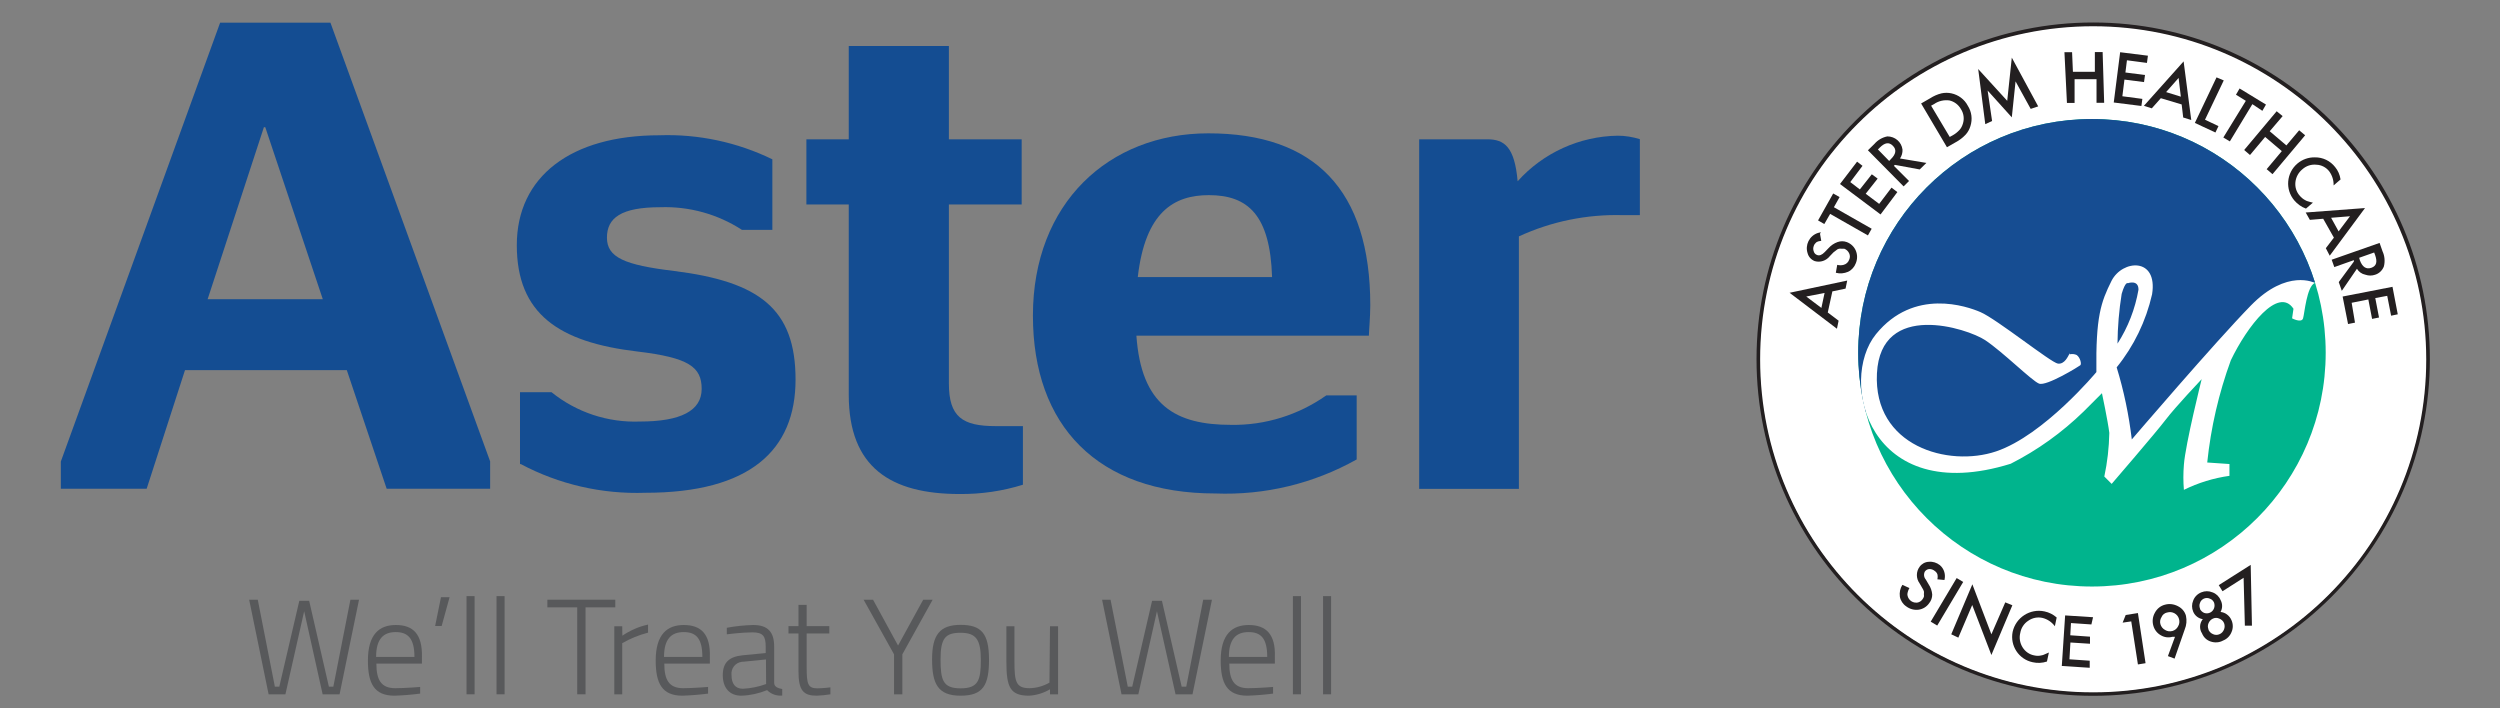 <?xml version="1.0" encoding="utf-8"?>
<!-- Generator: Adobe Illustrator 24.0.2, SVG Export Plug-In . SVG Version: 6.00 Build 0)  -->
<svg version="1.1" id="Layer_1" xmlns="http://www.w3.org/2000/svg" xmlns:xlink="http://www.w3.org/1999/xlink" x="0px" y="0px"
	 viewBox="0 0 180 50.99" style="enable-background:new 0 0 180 50.99;" xml:space="preserve">
<rect x="0" y="0" width="180" height="50.99" fill="#808080" stroke="none"/>
<style type="text/css">
	.st0{fill:#EF8B22;}
	.st1{fill:#231F20;}
	.st2{fill:#26A3DD;}
	.st3{fill:#BD2A33;}
	.st4{fill:#303030;}
	.st5{fill:#79858B;}
	.st6{fill:#254279;}
	.st7{fill:#25427A;}
	.st8{fill:#244178;}
	.st9{fill:#A72233;}
	.st10{fill:#79858A;}
	.st11{fill:#144D92;}
	.st12{fill:#58595B;}
	.st13{fill:#FFFFFF;}
	.st14{clip-path:url(#SVGID_2_);}
	.st15{fill:#00AC8D;}
	.st16{fill:#223F99;}
	.st17{fill-rule:evenodd;clip-rule:evenodd;fill:#FFFFFF;}
	.st18{clip-path:url(#SVGID_4_);}
	.st19{fill:#00B48D;}
	.st20{fill:#164D92;}
</style>
<g>
	<path class="st11" d="M4.38,33.23L15.85,1.63h7.94l11.5,31.59v1.97h-7.45l-2.87-8.54H13.32l-2.76,8.54H4.38V33.23z M14.95,21.54
		h8.29L19.1,9.16H19L14.95,21.54z"/>
	<path class="st11" d="M37.44,33.42v-5.18h2.27c1.8,1.45,4.06,2.2,6.37,2.11c2.92,0,4.44-0.77,4.44-2.35s-0.93-2.25-4.62-2.69
		c-5.68-0.67-8.69-2.72-8.69-7.66s3.9-7.91,10.26-7.91c2.81-0.1,5.61,0.5,8.14,1.73v5.08h-2.19c-1.74-1.13-3.79-1.7-5.87-1.63
		c-2.82,0-3.85,0.76-3.85,2.19s1.27,1.97,4.83,2.4c6.17,0.77,8.75,2.74,8.75,7.82S54,35.48,46.47,35.48
		c-3.12,0.11-6.22-0.6-8.98-2.07"/>
	<path class="st11" d="M58.06,10.03h3.05V3.31h7.21v6.72h5.24v4.69h-5.24v12.9c0,2.4,0.98,3.06,3.36,3.06h1.97v4.22
		c-1.47,0.46-3,0.68-4.54,0.67c-4.98,0-8-1.91-8-7.15V14.72h-3.05V10.03z"/>
	<path class="st11" d="M81.82,24.16c0.35,5.03,2.81,6.43,6.82,6.43c2.45,0.04,4.85-0.71,6.85-2.12h2.19v4.61
		c-3.1,1.74-6.62,2.59-10.18,2.45c-8.49,0-13.13-4.89-13.13-12.8C74.37,14.62,79.84,9.6,87,9.6c7.66,0,11.66,4.08,11.66,12.38
		c0,0.86-0.1,1.91-0.1,2.19H81.82z M81.92,19.95h9.67c-0.14-4.46-1.73-5.9-4.55-5.9C84.53,14.05,82.46,15.25,81.92,19.95"/>
	<path class="st11" d="M109.36,17.02V35.2h-7.18V10.03h4.9c1.23,0,1.97,0.53,2.19,3.02c1.84-2.05,4.46-3.24,7.21-3.28
		c0.54,0,1.07,0.09,1.59,0.25v5.47h-1.24C114.26,15.42,111.7,15.94,109.36,17.02"/>
	<polygon class="st12" points="24,49.44 23.68,49.44 22.26,43.26 21.55,43.26 20.11,49.44 19.79,49.44 18.56,43.18 17.94,43.18 
		19.34,49.99 20.55,49.99 21.9,44.01 23.23,49.99 24.45,49.99 25.85,43.18 25.23,43.18 	"/>
	<path class="st12" d="M28.5,45c-1.19,0-2.01,0.67-2.01,2.56c0,1.63,0.44,2.52,1.89,2.53c0.63-0.02,1.25-0.07,1.87-0.15v-0.48
		c0,0-1.09,0.09-1.79,0.09c-1.03,0-1.36-0.61-1.36-1.77h3.28v-0.46C30.42,45.67,29.76,45,28.5,45z M27.08,47.3
		c0-1.3,0.53-1.79,1.41-1.79c0.89,0,1.35,0.47,1.35,1.79H27.08z"/>
	<polygon class="st12" points="31.33,45.07 31.8,45.07 32.37,43 31.75,43 	"/>
	<rect x="33.59" y="42.92" class="st12" width="0.58" height="7.07"/>
	<rect x="35.75" y="42.92" class="st12" width="0.58" height="7.07"/>
	<polygon class="st12" points="44.3,43.18 39.41,43.18 39.41,43.73 41.56,43.73 41.56,49.99 42.16,49.99 42.16,43.73 44.3,43.73 	
		"/>
	<path class="st12" d="M44.8,45.09h-0.57v4.9h0.57v-3.68c0.58-0.34,1.21-0.59,1.86-0.76v-0.58c-0.66,0.14-1.29,0.42-1.85,0.8
		L44.8,45.09z"/>
	<path class="st12" d="M49.23,45c-1.19,0-2.02,0.67-2.02,2.56c0,1.63,0.45,2.52,1.9,2.53c0.63-0.02,1.25-0.07,1.87-0.15v-0.48
		c0,0-1.09,0.09-1.79,0.09c-1.03,0-1.36-0.61-1.36-1.77h3.28V47.3C51.16,45.67,50.49,45,49.23,45z M47.81,47.3
		c0-1.3,0.53-1.79,1.42-1.79c0.9,0,1.34,0.47,1.34,1.79H47.81z"/>
	<path class="st12" d="M55.74,49.17v-2.62c0-1.04-0.45-1.55-1.51-1.55c-0.64,0.02-1.28,0.08-1.9,0.2v0.47c0,0,1.09-0.14,1.85-0.14
		s0.95,0.28,0.95,1.03v0.46l-1.66,0.16c-0.98,0.1-1.43,0.53-1.43,1.43c0,0.91,0.48,1.48,1.34,1.48c0.64-0.02,1.26-0.16,1.85-0.4
		c0.29,0.29,0.69,0.43,1.09,0.39v-0.47C56.04,49.56,55.74,49.46,55.74,49.17z M55.16,49.25c-0.54,0.2-1.1,0.31-1.67,0.34
		c-0.55,0-0.82-0.36-0.82-0.98c-0.06-0.47,0.27-0.9,0.74-0.96c0.05-0.01,0.1-0.01,0.15-0.01l1.59-0.16L55.16,49.25z"/>
	<path class="st12" d="M58.86,49.56c-0.7,0-0.78-0.31-0.78-1.53v-2.42h1.63v-0.53h-1.63v-1.53h-0.59v1.53h-0.72v0.53h0.72v2.71
		c0,1.4,0.35,1.77,1.32,1.77c0.33-0.01,0.66-0.05,0.98-0.1v-0.5C59.8,49.5,59.14,49.56,58.86,49.56z"/>
	<polygon class="st12" points="66.47,43.18 64.66,46.48 62.86,43.18 62.18,43.18 64.37,47.11 64.37,49.99 64.97,49.99 64.97,47.11 
		67.15,43.18 	"/>
	<path class="st12" d="M69.16,44.99c-1.51,0-2.05,0.74-2.05,2.48s0.4,2.62,2.05,2.62c1.64,0,2.05-0.77,2.05-2.62
		C71.2,45.62,70.67,44.99,69.16,44.99z M69.16,49.56c-1.27,0-1.44-0.59-1.44-2.09c0-1.5,0.33-1.91,1.44-1.91
		c1.12,0,1.46,0.49,1.46,1.96S70.43,49.56,69.16,49.56z"/>
	<path class="st12" d="M75.56,49.15c-0.44,0.25-0.93,0.39-1.43,0.4c-0.98,0-1.09-0.46-1.09-1.91v-2.55h-0.58v2.56
		c0,1.83,0.27,2.44,1.63,2.44c0.53-0.03,1.05-0.19,1.51-0.46v0.36h0.58v-4.9h-0.58L75.56,49.15z"/>
	<polygon class="st12" points="85.41,49.44 85.08,49.44 83.66,43.26 82.95,43.26 81.52,49.44 81.2,49.44 79.96,43.18 79.35,43.18 
		80.75,49.99 81.96,49.99 83.3,44.01 84.64,49.99 85.86,49.99 87.26,43.18 86.63,43.18 	"/>
	<path class="st12" d="M89.91,45c-1.19,0-2.02,0.67-2.02,2.56c0,1.63,0.45,2.52,1.9,2.53c0.63-0.02,1.25-0.07,1.87-0.15v-0.48
		c0,0-1.09,0.09-1.79,0.09c-1.03,0-1.36-0.61-1.36-1.77h3.28V47.3C91.85,45.67,91.16,45,89.91,45z M88.48,47.3
		c0-1.3,0.53-1.79,1.42-1.79c0.9,0,1.34,0.47,1.34,1.79H88.48z"/>
	<rect x="93.09" y="42.92" class="st12" width="0.58" height="7.07"/>
	<rect x="95.26" y="42.92" class="st12" width="0.58" height="7.07"/>
	<path class="st13" d="M174.72,25.86c0,13.26-10.75,24.01-24.01,24.01c-13.26,0-24.01-10.75-24.01-24.01
		c0-13.26,10.75-24.01,24.01-24.01C163.97,1.85,174.72,12.6,174.72,25.86L174.72,25.86z"/>
	<g>
		<defs>
			<path id="SVGID_1_" d="M167.45,25.4c0,9.29-7.53,16.83-16.83,16.83c-9.29,0-16.83-7.53-16.83-16.83s7.53-16.83,16.83-16.83
				c0,0,0.01,0,0.01,0c9.29,0,16.82,7.53,16.82,16.82C167.45,25.39,167.45,25.4,167.45,25.4z"/>
		</defs>
		<clipPath id="SVGID_2_">
			<use xlink:href="#SVGID_1_"  style="overflow:visible;"/>
		</clipPath>
		<g class="st14">
			<path class="st15" d="M133.03,25.36c0-9.72,7.88-17.6,17.6-17.6c9.72,0,17.6,7.88,17.6,17.6c0,9.71-7.87,17.59-17.58,17.6
				c-9.72,0.01-17.6-7.87-17.61-17.58C133.03,25.36,133.03,25.36,133.03,25.36z"/>
			<path class="st16" d="M132.87,25.09c-0.01-9.71,7.86-17.58,17.56-17.58c0.01,0,0.01,0,0.02,0c8.04,0,15.13,4.92,17.23,12.27
				c-0.35,0.29-0.77,0.49-1.23,0.58c-1.35,0-3.22,1.71-3.22,1.71l-3.55,3.97l-6.3,6.39c0,0-0.58,0.12-0.65-0.95
				c-0.07-1.07-0.9-4.87-0.9-4.87c-0.35,0.9-0.87,1.72-1.53,2.43c-1.16,1.27-6.39,4.22-9.61,4.48c-1.79,0.2-3.59-0.41-4.89-1.65
				c-0.66-1.21-1.46-2.33-2.39-3.35C133.05,27.41,132.85,26.26,132.87,25.09z"/>
		</g>
	</g>
	<path class="st17" d="M153.21,20.39c0,0-0.18-0.16-0.45,0.77c-0.19,1.18-0.29,2.38-0.3,3.58c0.76-1.18,1.27-2.5,1.51-3.88
		C153.98,20.11,153.21,20.39,153.21,20.39z M149.02,25.46c0,0.02,0,0.04,0,0.05c0.17-0.04,0.35-0.02,0.5,0.05
		c0.26,0.18,0.37,0.66,0.26,0.74c-0.11,0.09-2.44,1.53-2.97,1.32c-0.53-0.21-2.6-2.28-3.88-3.13s-7.52-2.87-7.79,2.39
		c-0.27,5.25,5.14,6.78,8.58,5.62c3.44-1.16,7.22-5.71,7.22-5.71c-0.05-3.97,0.32-5.03,1.09-6.57c0.78-1.53,3.35-1.72,2.92,0.97
		c-0.44,1.93-1.31,3.73-2.55,5.26c0.52,1.69,0.88,3.43,1.09,5.19c0,0,5.97-6.98,8.58-9.65s4.6-1.62,4.6-1.62
		c-0.59,0.26-0.74,2.19-0.85,2.55c-0.11,0.36-0.79,0-0.79,0l0.1-0.69c-1.09-1.64-3.34,1.27-4.51,3.71c-0.87,2.38-1.44,4.85-1.7,7.36
		l1.6,0.11v0.85c-1.14,0.16-2.25,0.5-3.28,1.01c-0.05-0.6-0.05-1.2,0-1.81c0.11-1.49,1.28-6.16,1.28-6.16s-1.91,2.02-2.6,2.93
		s-3.88,4.61-3.88,4.61l-0.53-0.53c0.22-1.03,0.34-2.08,0.36-3.14c-0.1-0.84-0.53-2.86-0.53-2.86l-1.32,1.32
		c-1.55,1.51-3.32,2.78-5.25,3.76c-10.24,3.18-12.43-5.97-9.7-9.33s6.57-2,7.52-1.59c1.17,0.5,5.09,3.65,5.58,3.71
		s0.73-0.54,0.82-0.69c0.09-0.15-0.02-0.02,0.02-0.05V25.46z"/>
	<path class="st13" d="M174.72,25.86c0,13.26-10.75,24.01-24.01,24.01c-13.26,0-24.01-10.75-24.01-24.01
		c0-13.26,10.75-24.01,24.01-24.01C163.97,1.85,174.72,12.6,174.72,25.86L174.72,25.86z"/>
	<g>
		<defs>
			<path id="SVGID_3_" d="M167.45,25.4c0,9.29-7.53,16.83-16.83,16.83c-9.29,0-16.83-7.53-16.83-16.83s7.53-16.83,16.83-16.83
				c0,0,0.01,0,0.01,0c9.29,0,16.82,7.53,16.82,16.82C167.45,25.39,167.45,25.4,167.45,25.4z"/>
		</defs>
		<clipPath id="SVGID_4_">
			<use xlink:href="#SVGID_3_"  style="overflow:visible;"/>
		</clipPath>
		<g class="st18">
			<path class="st19" d="M133.03,25.36c0-9.72,7.88-17.6,17.6-17.6c9.72,0,17.6,7.88,17.6,17.6c0,9.71-7.87,17.59-17.58,17.6
				c-9.72,0.01-17.6-7.87-17.61-17.58C133.03,25.36,133.03,25.36,133.03,25.36z"/>
			<path class="st20" d="M132.87,25.09c-0.01-9.71,7.86-17.58,17.56-17.58c0.01,0,0.01,0,0.02,0c8.04,0,15.13,4.92,17.23,12.27
				c-0.35,0.29-0.77,0.49-1.23,0.58c-1.35,0-3.22,1.71-3.22,1.71l-3.55,3.97l-6.3,6.39c0,0-0.58,0.12-0.65-0.95
				c-0.07-1.07-0.9-4.87-0.9-4.87c-0.35,0.9-0.87,1.72-1.53,2.43c-1.16,1.27-6.39,4.22-9.61,4.48c-1.79,0.2-3.59-0.41-4.89-1.65
				c-0.66-1.21-1.46-2.33-2.39-3.35C133.05,27.41,132.85,26.26,132.87,25.09z"/>
		</g>
	</g>
	<path class="st17" d="M153.21,20.39c0,0-0.18-0.16-0.45,0.77c-0.19,1.18-0.29,2.38-0.3,3.58c0.76-1.18,1.27-2.5,1.51-3.88
		C153.98,20.11,153.21,20.39,153.21,20.39z M149.02,25.46c0,0.02,0,0.04,0,0.05c0.17-0.04,0.35-0.02,0.5,0.05
		c0.26,0.18,0.37,0.66,0.26,0.74c-0.11,0.09-2.44,1.53-2.97,1.32c-0.53-0.21-2.6-2.28-3.88-3.13s-7.52-2.87-7.79,2.39
		c-0.27,5.25,5.14,6.78,8.58,5.62c3.44-1.16,7.22-5.71,7.22-5.71c-0.05-3.97,0.32-5.03,1.09-6.57c0.78-1.53,3.35-1.72,2.92,0.97
		c-0.44,1.93-1.31,3.73-2.55,5.26c0.52,1.69,0.88,3.43,1.09,5.19c0,0,5.97-6.98,8.58-9.65s4.6-1.62,4.6-1.62
		c-0.59,0.26-0.74,2.19-0.85,2.55c-0.11,0.36-0.79,0-0.79,0l0.1-0.69c-1.09-1.64-3.34,1.27-4.51,3.71c-0.87,2.38-1.44,4.85-1.7,7.36
		l1.6,0.11v0.85c-1.14,0.16-2.25,0.5-3.28,1.01c-0.05-0.6-0.05-1.2,0-1.81c0.11-1.49,1.28-6.16,1.28-6.16s-1.91,2.02-2.6,2.93
		s-3.88,4.61-3.88,4.61l-0.53-0.53c0.22-1.03,0.34-2.08,0.36-3.14c-0.1-0.84-0.53-2.86-0.53-2.86l-1.32,1.32
		c-1.55,1.51-3.32,2.78-5.25,3.76c-10.24,3.18-12.43-5.97-9.7-9.33s6.57-2,7.52-1.59c1.17,0.5,5.09,3.65,5.58,3.71
		s0.73-0.54,0.82-0.69c0.09-0.15-0.02-0.02,0.02-0.05V25.46z"/>
	<path class="st1" d="M140,41.76l-0.51-0.05c0.03-0.12,0.03-0.25,0-0.37c-0.04-0.1-0.11-0.18-0.2-0.24
		c-0.11-0.09-0.24-0.13-0.38-0.13c-0.13,0.01-0.24,0.07-0.32,0.18c-0.1,0.19-0.07,0.42,0.07,0.58l0.2,0.34
		c0.15,0.22,0.24,0.48,0.26,0.74c0,0.23-0.08,0.45-0.22,0.62c-0.18,0.26-0.46,0.43-0.77,0.47c-0.31,0.04-0.63-0.05-0.88-0.24
		c-0.24-0.16-0.41-0.42-0.46-0.7c-0.04-0.3,0.02-0.6,0.18-0.85l0.51,0.23c-0.08,0.13-0.13,0.28-0.15,0.44
		c0.01,0.34,0.3,0.62,0.64,0.61c0.02,0,0.04,0,0.06,0c0.16-0.02,0.3-0.11,0.39-0.24c0.04-0.05,0.07-0.11,0.1-0.18
		c0.01-0.06,0.01-0.12,0-0.19c0.01-0.07,0.01-0.14,0-0.21c-0.03-0.08-0.07-0.17-0.12-0.24l-0.19-0.33c-0.26-0.35-0.26-0.84,0-1.19
		c0.15-0.21,0.39-0.35,0.66-0.36c0.29-0.03,0.57,0.06,0.8,0.24C139.98,40.95,140.1,41.37,140,41.76z"/>
	<path class="st1" d="M141.35,41.9l-1.87,3.14l-0.47-0.28l1.87-3.14L141.35,41.9z"/>
	<path class="st1" d="M140.49,45.67l1.52-3.6l1.37,3.6l1-2.3l0.51,0.21l-1.51,3.58l-1.38-3.6l-1,2.35L140.49,45.67z"/>
	<path class="st1" d="M148.08,44.46l-0.13,0.63c-0.22-0.3-0.53-0.51-0.89-0.6c-0.35-0.08-0.72-0.01-1.02,0.2
		c-0.31,0.2-0.52,0.52-0.58,0.88c-0.09,0.35-0.03,0.72,0.16,1.03c0.19,0.31,0.5,0.53,0.85,0.59c0.17,0.04,0.34,0.04,0.5,0
		c0.09-0.01,0.17-0.04,0.25-0.08l0.3-0.13l-0.14,0.65c-0.33,0.11-0.69,0.13-1.03,0.05c-1-0.21-1.64-1.19-1.44-2.19
		c0.23-1.03,1.25-1.69,2.29-1.47C147.53,44.09,147.83,44.24,148.08,44.46z"/>
	<path class="st1" d="M150.58,44.96l-1.47-0.1l-0.05,0.88l1.42,0.1v0.51l-1.41-0.09L149,47.47l1.46,0.1v0.51l-2.01-0.13l0.24-3.64
		l2.01,0.13L150.58,44.96z"/>
	<path class="st1" d="M153.45,44.74l-0.62,0.09l0.22-0.55l0.88-0.14l0.55,3.61l-0.55,0.09L153.45,44.74z"/>
	<path class="st1" d="M156.57,47.42l-0.48-0.18l0.51-1.39h-0.11h-0.08c-0.28,0.08-0.58,0.04-0.83-0.11
		c-0.27-0.15-0.46-0.4-0.54-0.69c-0.09-0.31-0.05-0.65,0.11-0.93c0.15-0.29,0.41-0.5,0.72-0.58c0.31-0.09,0.64-0.05,0.93,0.1
		c0.29,0.14,0.51,0.39,0.59,0.7c0.07,0.33,0.04,0.67-0.09,0.98L156.57,47.42z M155.55,44.94c0.05,0.18,0.17,0.33,0.34,0.42
		c0.16,0.1,0.35,0.12,0.53,0.07c0.17-0.05,0.32-0.17,0.4-0.33c0.1-0.16,0.12-0.35,0.07-0.53c-0.1-0.37-0.49-0.58-0.85-0.47
		c0,0-0.01,0-0.01,0c-0.18,0.04-0.33,0.16-0.4,0.33C155.53,44.59,155.5,44.77,155.55,44.94z"/>
	<path class="st1" d="M158.6,44.58c-0.31-0.05-0.57-0.25-0.69-0.54c-0.11-0.26-0.11-0.54,0-0.8c0.1-0.27,0.31-0.48,0.58-0.59
		c0.26-0.11,0.55-0.11,0.81,0c0.26,0.09,0.47,0.29,0.58,0.55c0.15,0.27,0.15,0.6,0,0.86c0.17,0.02,0.33,0.08,0.46,0.18
		c0.15,0.11,0.26,0.25,0.33,0.42c0.12,0.27,0.12,0.58,0,0.85c-0.11,0.28-0.33,0.5-0.61,0.61c-0.27,0.15-0.59,0.17-0.89,0.07
		c-0.28-0.09-0.51-0.3-0.62-0.58C158.34,45.29,158.36,44.88,158.6,44.58z M158.39,43.83c0.06,0.13,0.17,0.24,0.31,0.3
		c0.29,0.1,0.6-0.04,0.71-0.33c0.05-0.13,0.05-0.28,0-0.42c-0.06-0.13-0.17-0.24-0.31-0.28c-0.13-0.06-0.28-0.06-0.42,0
		c-0.13,0.06-0.24,0.17-0.28,0.31c-0.06,0.14-0.05,0.29,0.01,0.43L158.39,43.83z M159,45.33c0.07,0.15,0.19,0.27,0.34,0.33
		c0.15,0.07,0.32,0.07,0.47,0c0.15-0.06,0.26-0.19,0.32-0.34c0.06-0.15,0.06-0.31,0-0.46c-0.06-0.15-0.19-0.26-0.34-0.32
		c-0.15-0.07-0.31-0.07-0.46,0c-0.15,0.07-0.26,0.19-0.32,0.34c-0.06,0.14-0.06,0.31,0.01,0.45H159z"/>
	<path class="st1" d="M161.54,41.6l-1.52,0.97l-0.27-0.44l2.3-1.46l0.09,4.38h-0.51L161.54,41.6z"/>
	<path class="st1" d="M150.71,50.1c-13.39,0-24.24-10.85-24.24-24.24c0-13.39,10.85-24.24,24.24-24.24
		c13.39,0,24.24,10.85,24.24,24.24C174.94,39.24,164.1,50.09,150.71,50.1z M150.71,1.89c-13.24,0-23.98,10.73-23.98,23.98
		s10.73,23.98,23.98,23.98c13.24,0,23.98-10.73,23.98-23.98C174.67,12.63,163.95,1.9,150.71,1.89z"/>
	<path class="st1" d="M131.93,20.98l-0.33,1.52l0.78,0.59l-0.12,0.58l-3.41-2.59L133,20.2l-0.12,0.58L131.93,20.98z M131.37,21.09
		l-1.32,0.26l1.09,0.82L131.37,21.09z"/>
	<path class="st1" d="M131.04,16.83l0.09,0.51c-0.13,0.01-0.25,0.04-0.36,0.11c-0.08,0.07-0.15,0.16-0.18,0.26
		c-0.05,0.13-0.05,0.27,0,0.39c0.03,0.12,0.12,0.22,0.24,0.26c0.16,0.07,0.35,0,0.55-0.21l0.27-0.28c0.18-0.2,0.4-0.35,0.65-0.44
		c0.22-0.08,0.45-0.08,0.67,0c0.29,0.11,0.53,0.33,0.65,0.62c0.12,0.29,0.12,0.61,0,0.9c-0.1,0.27-0.3,0.5-0.56,0.62
		c-0.28,0.12-0.58,0.15-0.88,0.07l0.1-0.57c0.15,0.04,0.31,0.04,0.46,0c0.19-0.05,0.34-0.19,0.4-0.37c0.07-0.15,0.07-0.31,0-0.46
		c-0.07-0.15-0.19-0.27-0.35-0.33h-0.19c-0.06-0.01-0.12-0.01-0.19,0c-0.07,0.01-0.14,0.05-0.19,0.1c-0.07,0.05-0.14,0.1-0.21,0.16
		l-0.26,0.27c-0.26,0.33-0.69,0.48-1.09,0.36c-0.25-0.1-0.44-0.3-0.51-0.56c-0.2-0.6,0.12-1.25,0.72-1.46
		c0.08-0.03,0.16-0.04,0.24-0.05L131.04,16.83z"/>
	<path class="st1" d="M132.04,14.92l2.72,1.55l-0.27,0.48l-2.72-1.55l-0.42,0.73l-0.45-0.26l1.09-1.94l0.46,0.26L132.04,14.92z"/>
	<path class="st1" d="M134.1,11.94l-0.88,1.17l0.69,0.53l0.86-1.09l0.42,0.31l-0.86,1.09l0.97,0.73l0.89-1.17l0.42,0.32l-1.21,1.61
		l-2.92-2.19l1.23-1.61L134.1,11.94z"/>
	<path class="st1" d="M136.8,11.41l1.9,0.32l-0.48,0.47l-1.79-0.33l-0.07,0.07l1.09,1.09l-0.39,0.39l-2.57-2.6l0.47-0.46
		c0.24-0.28,0.57-0.47,0.93-0.54c0.55,0,1.02,0.4,1.09,0.95C136.99,11,136.93,11.22,136.8,11.41z M136.02,11.59l0.12-0.13
		c0.37-0.36,0.43-0.69,0.14-0.97c-0.28-0.28-0.58-0.22-0.94,0.14l-0.13,0.13L136.02,11.59z"/>
	<path class="st1" d="M140.18,10.6l-1.86-3.15l0.66-0.38c0.25-0.16,0.52-0.28,0.81-0.35c0.23-0.05,0.48-0.05,0.71,0
		c0.51,0.11,0.94,0.43,1.18,0.89c0.28,0.44,0.35,0.97,0.19,1.47c-0.07,0.23-0.19,0.45-0.35,0.62c-0.2,0.21-0.43,0.39-0.69,0.53
		L140.18,10.6z M140.38,9.86l0.22-0.12c0.18-0.1,0.34-0.23,0.48-0.38c0.12-0.13,0.2-0.29,0.25-0.46c0.11-0.35,0.06-0.73-0.14-1.04
		c-0.18-0.32-0.48-0.55-0.84-0.63c-0.38-0.05-0.78,0.04-1.09,0.26l-0.22,0.12L140.38,9.86z"/>
	<path class="st1" d="M142.94,8.94l-0.51-3.97l2.09,2.29l0.33-3.11l1.9,3.51l-0.54,0.18l-1.09-1.98l-0.27,2.59l-1.74-1.93l0.32,2.19
		L142.94,8.94z"/>
	<path class="st1" d="M149.25,5.17h1.58V3.75h0.56l0.11,3.65h-0.55V5.7h-1.58v1.71h-0.55l-0.18-3.65h0.55L149.25,5.17z"/>
	<path class="st1" d="M154.58,4.53l-1.44-0.19l-0.11,0.88l1.41,0.18l-0.07,0.51l-1.41-0.18l-0.15,1.2l1.44,0.19l-0.07,0.51
		l-1.99-0.25l0.46-3.62l2,0.25L154.58,4.53z"/>
	<path class="st1" d="M157.08,7.52l-1.5-0.45l-0.65,0.73l-0.57-0.18l2.86-3.2l0.55,4.22l-0.58-0.18L157.08,7.52z M157.02,6.96
		l-0.16-1.35l-0.9,1.02L157.02,6.96z"/>
	<path class="st1" d="M160.11,5.79l-1.35,2.83l0.97,0.46l-0.22,0.46l-1.48-0.69l1.56-3.28L160.11,5.79z"/>
	<path class="st1" d="M162.17,7.5l-1.62,2.68l-0.47-0.28l1.62-2.64l-0.71-0.44l0.26-0.45l1.9,1.16l-0.26,0.45L162.17,7.5z"/>
	<path class="st1" d="M163.42,9.45l1.2,1.02l0.92-1.09l0.43,0.36l-2.35,2.8l-0.42-0.36l1.09-1.3l-1.2-1.02L162,11.16l-0.42-0.36
		l2.34-2.79l0.43,0.35L163.42,9.45z"/>
	<path class="st1" d="M168.52,12.92l-0.5,0.43c0.01-0.37-0.1-0.72-0.32-1.02c-0.22-0.28-0.56-0.46-0.92-0.47
		c-0.37-0.04-0.73,0.08-1.01,0.33c-0.28,0.23-0.46,0.56-0.5,0.92c-0.04,0.36,0.07,0.71,0.31,0.98c0.11,0.13,0.24,0.24,0.39,0.32
		c0.08,0.05,0.16,0.08,0.25,0.1c0.1,0.03,0.2,0.06,0.31,0.08l-0.5,0.43c-0.33-0.12-0.62-0.33-0.84-0.59
		c-0.67-0.79-0.57-1.98,0.22-2.65c0,0,0.01,0,0.01-0.01c0.35-0.29,0.79-0.45,1.25-0.44c0.57-0.01,1.11,0.25,1.46,0.7
		C168.33,12.27,168.47,12.58,168.52,12.92z"/>
	<path class="st1" d="M168.04,17.11l-0.77-1.36l-0.96,0.08l-0.3-0.53l4.27-0.32l-2.54,3.43l-0.28-0.54L168.04,17.11z M168.38,16.66
		l0.82-1.09l-1.36,0.11L168.38,16.66z"/>
	<path class="st1" d="M169.7,19.35l-1.09,1.59l-0.22-0.63l1.09-1.48v-0.1l-1.41,0.5l-0.19-0.53l3.45-1.21l0.21,0.6
		c0.16,0.34,0.19,0.73,0.1,1.09c-0.11,0.29-0.34,0.51-0.63,0.6c-0.23,0.08-0.47,0.08-0.7,0C170.05,19.73,169.83,19.57,169.7,19.35z
		 M169.86,18.56l0.05,0.18c0.18,0.49,0.46,0.67,0.83,0.54c0.37-0.13,0.44-0.43,0.27-0.91l-0.07-0.19L169.86,18.56z"/>
	<path class="st1" d="M172.16,22.73l-0.28-1.43l-0.86,0.16l0.27,1.4l-0.5,0.1l-0.27-1.4l-1.2,0.24l0.24,1.43l-0.5,0.1l-0.39-1.98
		l3.59-0.7l0.38,1.98L172.16,22.73z"/>
</g>
</svg>
